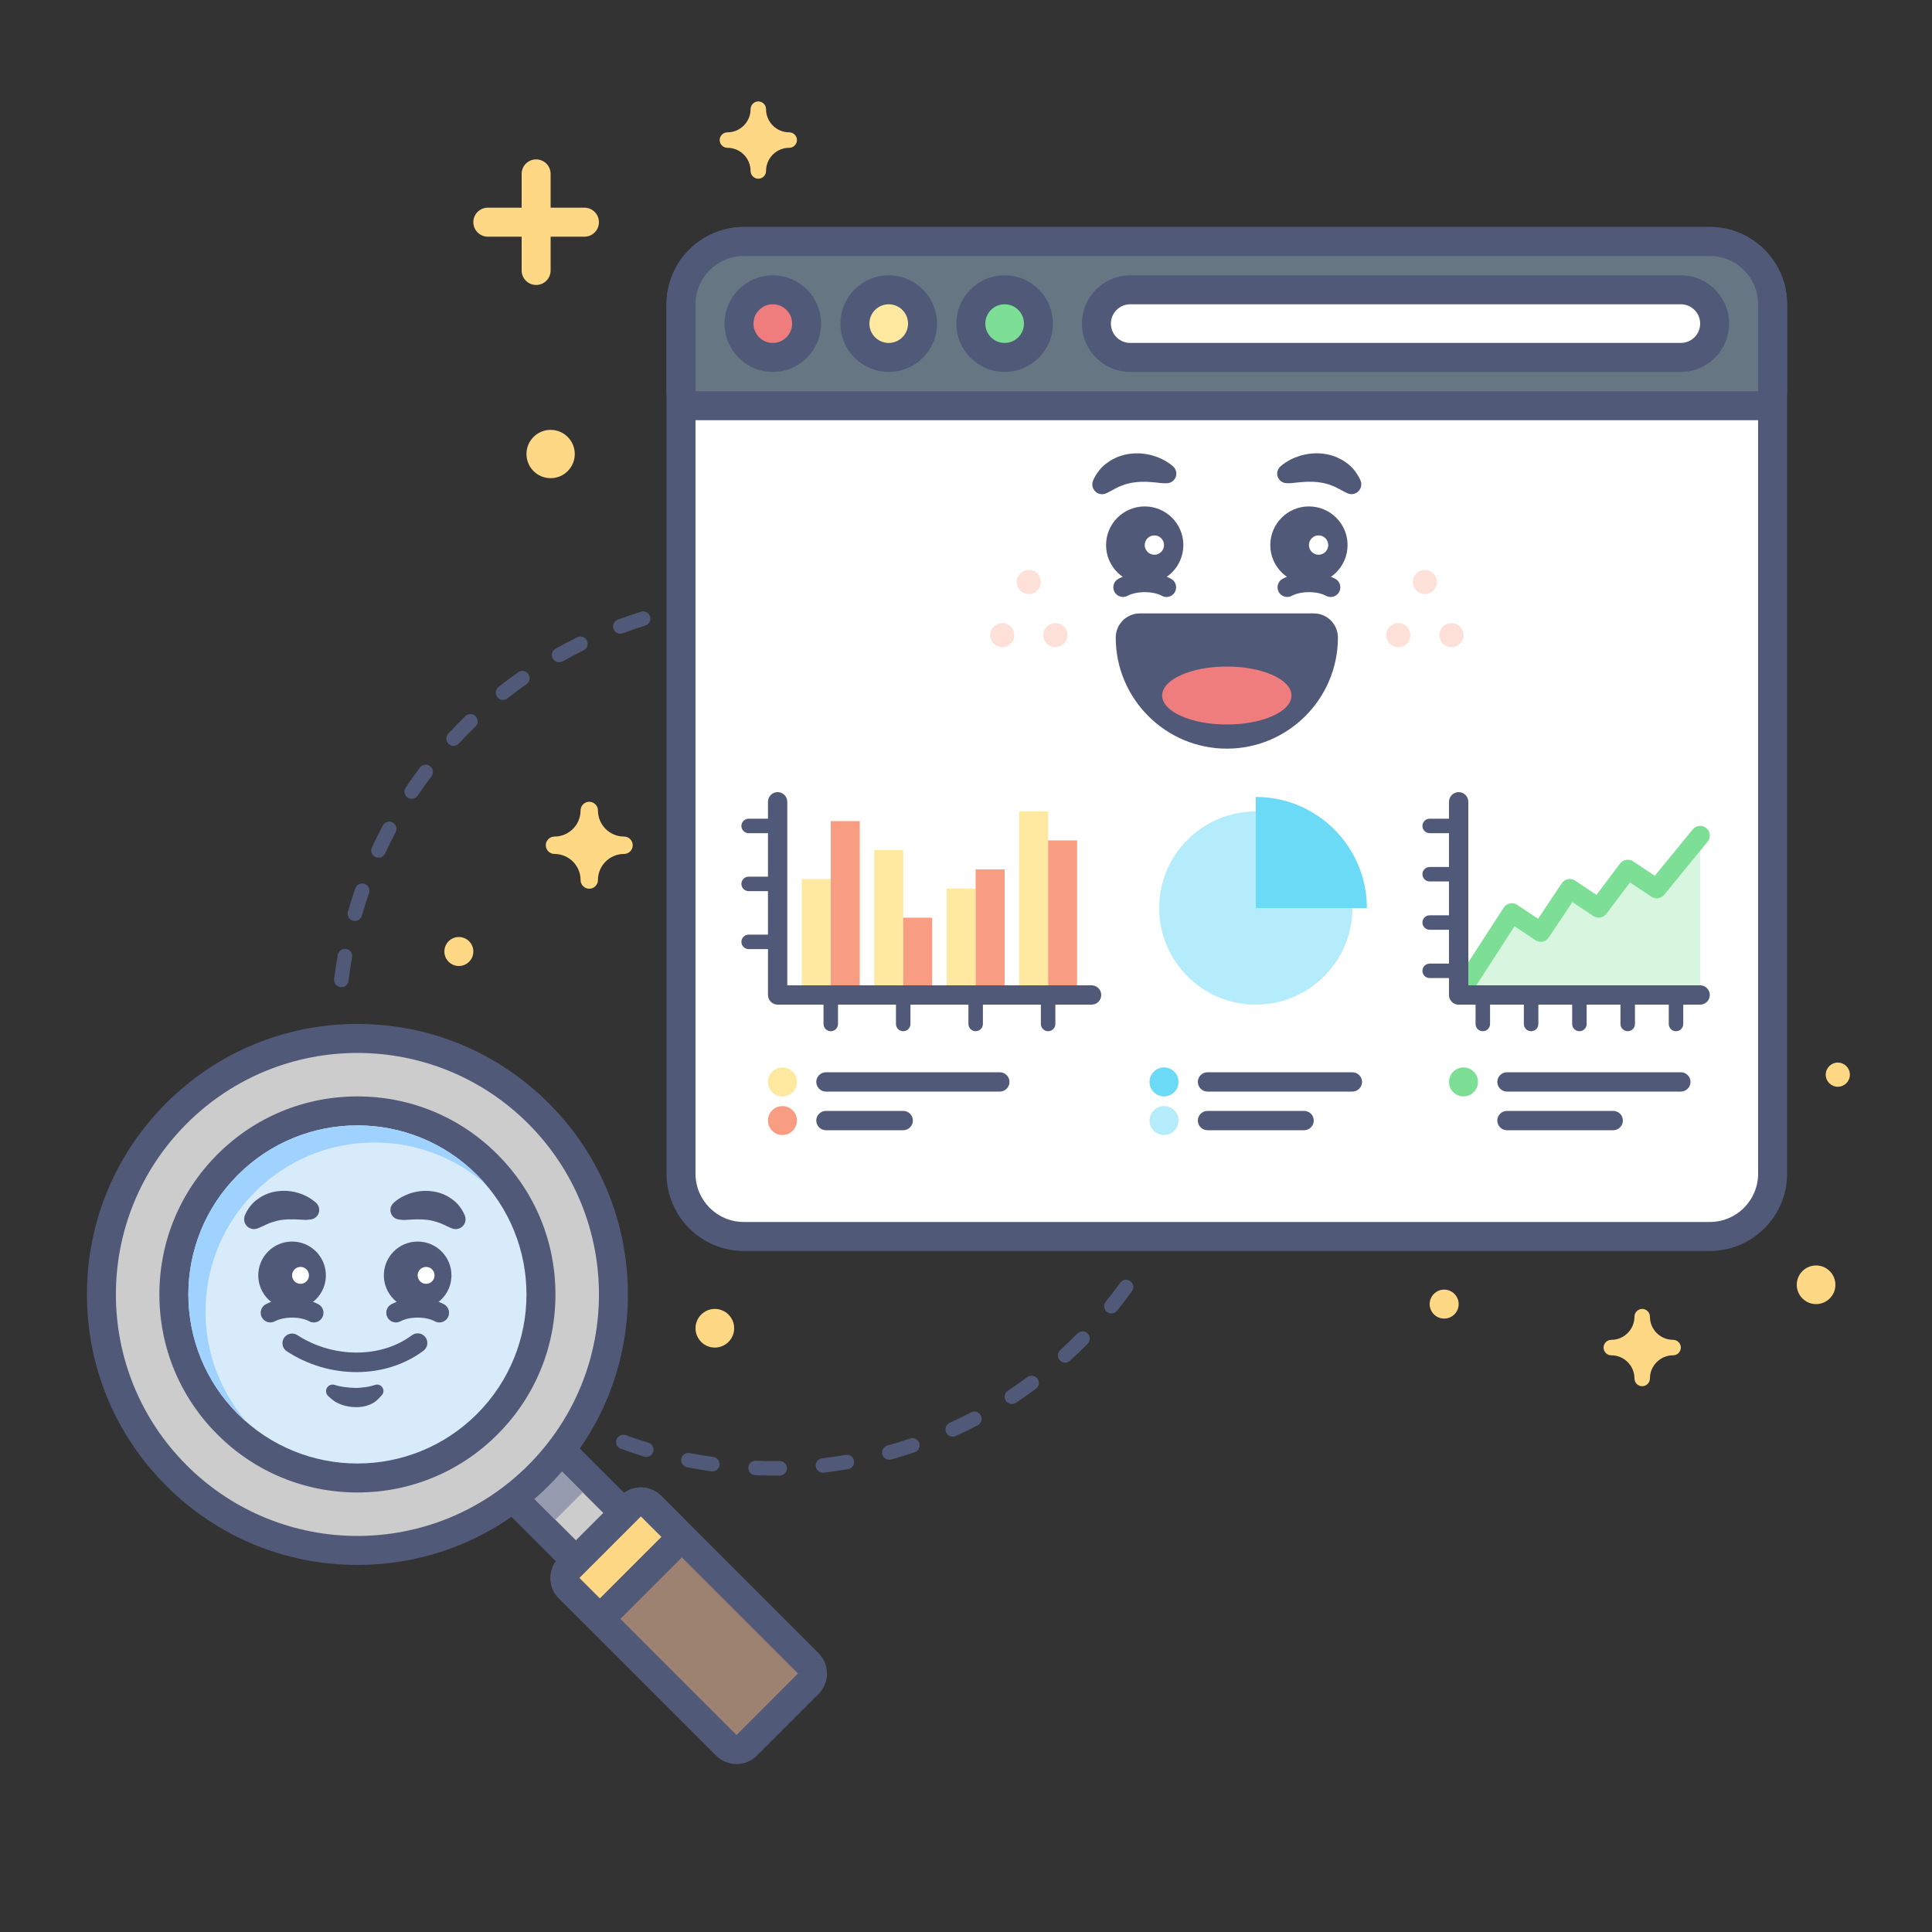 <?xml version="1.0" encoding="utf-8"?>
<!-- Generator: Adobe Illustrator 25.4.1, SVG Export Plug-In . SVG Version: 6.00 Build 0)  -->
<svg version="1.1" id="seo-metrics" xmlns="http://www.w3.org/2000/svg" xmlns:xlink="http://www.w3.org/1999/xlink" x="0px"
	 y="0px" viewBox="0 0 400 400" style="enable-background:new 0 0 400 400;" xml:space="preserve">
<rect x="0" y="0" width="400" height="400" fill="#333333" stroke="none"/>
<style type="text/css">
	.st0{fill:#515979;}
	.st1{fill:#FFFFFF;}
	.st2{fill:#667683;}
	.st3{fill:#EF7D7D;}
	.st4{fill:#FFE8A0;}
	.st5{fill:#7DDF96;}
	.st6{fill:#FDE1D9;}
	.st7{fill:#B4ECFB;}
	.st8{fill:#D8F5DF;}
	.st9{fill:#6ADAF7;}
	.st10{fill:#F89D81;}
	.st11{fill:#CCCCCC;}
	.st12{fill:#979BAF;}
	.st13{fill:#D8EBFB;}
	.st14{fill:#A0D2FF;}
	.st15{fill:#9E8271;}
	.st16{fill:#FFD886;}
</style>
<g>
	<path class="st0" d="M160,305.5c-1.21,0-2.43-0.02-3.63-0.07c-0.83-0.03-1.47-0.73-1.44-1.56c0.03-0.83,0.74-1.48,1.56-1.44
		c1.62,0.06,3.28,0.09,4.91,0.06c0.01,0,0.02,0,0.03,0c0.82,0,1.49,0.66,1.5,1.48c0.01,0.83-0.65,1.51-1.48,1.52
		C160.97,305.5,160.48,305.5,160,305.5z M170.39,304.91c-0.75,0-1.4-0.56-1.49-1.33c-0.1-0.82,0.5-1.57,1.32-1.66
		c1.63-0.19,3.27-0.42,4.87-0.7c0.81-0.14,1.59,0.41,1.73,1.22c0.14,0.82-0.41,1.59-1.23,1.73c-1.65,0.28-3.34,0.53-5.03,0.72
		C170.51,304.9,170.45,304.91,170.39,304.91z M147.47,304.63c-0.07,0-0.14,0-0.21-0.01c-1.67-0.23-3.35-0.51-5.01-0.84
		c-0.81-0.16-1.34-0.95-1.18-1.76c0.16-0.81,0.95-1.34,1.76-1.18c1.6,0.32,3.23,0.59,4.85,0.81c0.82,0.11,1.39,0.87,1.28,1.69
		C148.85,304.09,148.21,304.63,147.47,304.63z M184.12,302.23c-0.66,0-1.26-0.43-1.44-1.1c-0.22-0.8,0.25-1.62,1.04-1.85
		c1.58-0.44,3.16-0.92,4.7-1.45c0.79-0.26,1.64,0.16,1.9,0.94c0.27,0.78-0.15,1.64-0.94,1.9c-1.59,0.54-3.22,1.04-4.86,1.5
		C184.39,302.21,184.25,302.23,184.12,302.23z M133.81,301.63c-0.14,0-0.29-0.02-0.44-0.06c-1.62-0.49-3.25-1.04-4.83-1.62
		c-0.78-0.29-1.18-1.15-0.89-1.92s1.15-1.18,1.92-0.89c1.53,0.56,3.1,1.09,4.67,1.56c0.79,0.24,1.24,1.08,1,1.87
		C135.05,301.21,134.46,301.63,133.81,301.63z M197.26,297.45c-0.57,0-1.11-0.33-1.37-0.88c-0.34-0.75-0.01-1.64,0.74-1.99
		c1.49-0.68,2.97-1.4,4.41-2.16c0.73-0.39,1.64-0.1,2.03,0.63c0.38,0.73,0.1,1.64-0.63,2.03c-1.48,0.78-3.02,1.53-4.56,2.23
		C197.68,297.41,197.47,297.45,197.26,297.45z M209.49,290.69c-0.49,0-0.96-0.24-1.25-0.67c-0.46-0.69-0.27-1.62,0.43-2.08
		c1.36-0.9,2.71-1.85,4.02-2.82c0.67-0.49,1.6-0.35,2.1,0.31c0.49,0.67,0.35,1.6-0.31,2.1c-1.35,1-2.75,1.98-4.16,2.91
		C210.06,290.61,209.77,290.69,209.49,290.69z M220.53,282.11c-0.41,0-0.81-0.17-1.11-0.49c-0.56-0.61-0.51-1.56,0.1-2.12
		c1.21-1.1,2.4-2.25,3.54-3.41c0.58-0.59,1.53-0.6,2.12-0.02c0.59,0.58,0.6,1.53,0.02,2.12c-1.18,1.2-2.41,2.38-3.66,3.52
		C221.25,281.98,220.89,282.11,220.53,282.11z M230.11,271.93c-0.33,0-0.66-0.11-0.94-0.33c-0.64-0.52-0.75-1.46-0.23-2.11
		c1.02-1.27,2.02-2.58,2.98-3.91c0.48-0.67,1.42-0.83,2.09-0.34c0.67,0.48,0.83,1.42,0.34,2.09c-0.99,1.38-2.02,2.74-3.08,4.05
		C230.99,271.74,230.55,271.93,230.11,271.93z M70.68,204.38c-0.06,0-0.12,0-0.19-0.01c-0.82-0.1-1.41-0.85-1.31-1.67
		c0.21-1.67,0.46-3.36,0.76-5.02c0.15-0.82,0.93-1.36,1.74-1.21c0.82,0.15,1.36,0.93,1.21,1.74c-0.29,1.6-0.54,3.24-0.74,4.86
		C72.08,203.82,71.43,204.38,70.68,204.38z M73.47,190.67c-0.14,0-0.28-0.02-0.41-0.06c-0.8-0.23-1.26-1.06-1.03-1.85
		c0.46-1.62,0.98-3.25,1.54-4.84c0.27-0.78,1.12-1.2,1.91-0.92c0.78,0.27,1.2,1.13,0.92,1.91c-0.54,1.54-1.04,3.12-1.48,4.68
		C74.72,190.25,74.12,190.67,73.47,190.67z M78.36,177.58c-0.21,0-0.43-0.05-0.63-0.14c-0.75-0.35-1.08-1.24-0.73-1.99
		c0.71-1.53,1.48-3.06,2.27-4.55c0.39-0.73,1.3-1.01,2.03-0.61s1.01,1.3,0.61,2.03c-0.77,1.44-1.51,2.92-2.2,4.4
		C79.46,177.25,78.92,177.58,78.36,177.58z M85.23,165.39c-0.29,0-0.58-0.08-0.83-0.25c-0.69-0.46-0.87-1.39-0.41-2.08
		c0.94-1.4,1.93-2.8,2.95-4.14c0.5-0.66,1.44-0.79,2.1-0.29c0.66,0.5,0.79,1.44,0.29,2.1c-0.98,1.3-1.94,2.65-2.85,4
		C86.19,165.16,85.71,165.39,85.23,165.39z M93.9,154.42c-0.36,0-0.73-0.13-1.02-0.4c-0.61-0.56-0.65-1.51-0.08-2.12
		c1.15-1.24,2.34-2.46,3.55-3.63c0.59-0.58,1.54-0.56,2.12,0.03c0.58,0.59,0.56,1.54-0.03,2.12c-1.17,1.13-2.33,2.32-3.44,3.52
		C94.71,154.25,94.31,154.42,93.9,154.42z M104.16,144.91c-0.44,0-0.88-0.19-1.18-0.57c-0.51-0.65-0.4-1.59,0.24-2.11
		c1.32-1.05,2.69-2.07,4.07-3.04c0.68-0.48,1.61-0.32,2.09,0.36c0.48,0.68,0.32,1.61-0.36,2.09c-1.33,0.94-2.66,1.93-3.93,2.94
		C104.82,144.81,104.49,144.91,104.16,144.91z M115.76,137.11c-0.52,0-1.03-0.27-1.31-0.76c-0.41-0.72-0.15-1.64,0.57-2.04
		c1.47-0.83,2.97-1.63,4.49-2.37c0.74-0.37,1.64-0.06,2.01,0.68c0.37,0.74,0.06,1.64-0.68,2.01c-1.46,0.72-2.92,1.49-4.34,2.3
		C116.26,137.04,116.01,137.11,115.76,137.11z M128.42,131.2c-0.61,0-1.18-0.37-1.4-0.97c-0.29-0.78,0.1-1.64,0.88-1.93
		c1.58-0.59,3.2-1.15,4.81-1.65c0.79-0.25,1.63,0.19,1.88,0.98c0.25,0.79-0.19,1.63-0.98,1.88c-1.56,0.49-3.12,1.02-4.65,1.6
		C128.77,131.17,128.6,131.2,128.42,131.2z"/>
</g>
<g>
	<g>
		<g>
			<path class="st1" d="M154,256c-7.17,0-13-5.83-13-13V63c0-7.17,5.83-13,13-13h200c7.17,0,13,5.83,13,13v180c0,7.17-5.83,13-13,13
				H154z"/>
		</g>
		<g>
			<path class="st0" d="M354,53c5.52,0,10,4.48,10,10v180c0,5.52-4.48,10-10,10H154c-5.52,0-10-4.48-10-10V63c0-5.52,4.48-10,10-10
				H354 M354,47H154c-8.82,0-16,7.18-16,16v180c0,8.82,7.18,16,16,16h200c8.82,0,16-7.18,16-16V63C370,54.18,362.82,47,354,47
				L354,47z"/>
		</g>
	</g>
	<g>
		<g>
			<path class="st2" d="M144,84c-1.66,0-3-1.34-3-3V63c0-7.17,5.83-13,13-13h200c7.17,0,13,5.83,13,13v18c0,1.66-1.34,3-3,3H144z"/>
		</g>
		<g>
			<path class="st0" d="M354,53c5.52,0,10,4.48,10,10v18H144V63c0-5.52,4.48-10,10-10H354 M354,47H154c-8.82,0-16,7.18-16,16v18
				c0,3.31,2.69,6,6,6h220c3.31,0,6-2.69,6-6V63C370,54.18,362.82,47,354,47L354,47z"/>
		</g>
	</g>
	<g>
		<g>
			<path class="st1" d="M234,74c-3.86,0-7-3.14-7-7s3.14-7,7-7h114c3.86,0,7,3.14,7,7s-3.14,7-7,7H234z"/>
		</g>
		<g>
			<g>
				<path class="st0" d="M348,63c2.21,0,4,1.79,4,4s-1.79,4-4,4H234c-2.21,0-4-1.79-4-4s1.79-4,4-4H348 M348,57H234
					c-5.51,0-10,4.49-10,10s4.49,10,10,10h114c5.51,0,10-4.49,10-10S353.51,57,348,57L348,57z"/>
			</g>
		</g>
	</g>
	<g>
		<g>
			<circle class="st3" cx="160" cy="67" r="7"/>
		</g>
		<g>
			<g>
				<path class="st0" d="M160,63c2.21,0,4,1.79,4,4s-1.79,4-4,4s-4-1.79-4-4S157.79,63,160,63 M160,57c-5.51,0-10,4.49-10,10
					s4.49,10,10,10s10-4.49,10-10S165.51,57,160,57L160,57z"/>
			</g>
		</g>
	</g>
	<g>
		<g>
			<circle class="st4" cx="184" cy="67" r="7"/>
		</g>
		<g>
			<g>
				<path class="st0" d="M184,63c2.21,0,4,1.79,4,4s-1.79,4-4,4s-4-1.79-4-4S181.79,63,184,63 M184,57c-5.51,0-10,4.49-10,10
					s4.49,10,10,10s10-4.49,10-10S189.51,57,184,57L184,57z"/>
			</g>
		</g>
	</g>
	<g>
		<g>
			<circle class="st5" cx="208" cy="67" r="7"/>
		</g>
		<g>
			<g>
				<path class="st0" d="M208,63c2.21,0,4,1.79,4,4s-1.79,4-4,4s-4-1.79-4-4S205.79,63,208,63 M208,57c-5.51,0-10,4.49-10,10
					s4.49,10,10,10s10-4.49,10-10S213.51,57,208,57L208,57z"/>
			</g>
		</g>
	</g>
	<g>
		<g>
			<g>
				<g>
					<path class="st0" d="M275.5,123.6c-0.32,0-0.64-0.08-0.94-0.24c-1.89-1.02-5.21-1.02-7.11,0c-0.97,0.52-2.19,0.15-2.71-0.82
						c-0.52-0.97-0.16-2.19,0.82-2.71c3.05-1.64,7.84-1.64,10.89,0c0.97,0.52,1.34,1.73,0.82,2.71
						C276.9,123.22,276.21,123.6,275.5,123.6z"/>
				</g>
				<g>
					<g>
						<circle class="st0" cx="271" cy="112.85" r="8"/>
					</g>
					<g>
						<circle class="st1" cx="273" cy="112.85" r="2"/>
					</g>
				</g>
				<g>
					<path class="st0" d="M265.14,96.53c0.68-0.58,1.26-0.95,1.95-1.32c0.67-0.35,1.38-0.64,2.12-0.86c1.48-0.44,3.1-0.61,4.75-0.42
						c0.41,0.06,0.82,0.11,1.23,0.22c0.41,0.11,0.81,0.24,1.21,0.37c0.4,0.15,0.77,0.36,1.15,0.54c0.38,0.18,0.74,0.4,1.07,0.66
						c1.41,0.94,2.39,2.3,3.04,3.7c0.47,1.02,0.02,2.23-1,2.7c-0.58,0.27-1.22,0.24-1.75-0.02l-0.39-0.19
						c-1.05-0.52-1.87-1.06-2.74-1.36c-0.85-0.34-1.67-0.56-2.59-0.68c-0.91-0.13-1.88-0.16-2.93-0.11
						c-0.52,0.04-1.06,0.06-1.61,0.13c-0.53,0.03-1.16,0.15-1.62,0.15l-0.62,0c-1.1,0-1.99-0.9-1.99-2
						C264.44,97.44,264.72,96.9,265.14,96.53z"/>
				</g>
				<g>
					<path class="st0" d="M241.5,123.6c-0.32,0-0.64-0.08-0.94-0.24c-1.89-1.02-5.21-1.02-7.11,0c-0.97,0.52-2.19,0.15-2.71-0.82
						c-0.52-0.97-0.16-2.19,0.82-2.71c3.05-1.64,7.84-1.64,10.89,0c0.97,0.52,1.34,1.73,0.82,2.71
						C242.9,123.22,242.21,123.6,241.5,123.6z"/>
				</g>
				<g>
					<g>
						<circle class="st0" cx="237" cy="112.85" r="8"/>
					</g>
					<g>
						<circle class="st1" cx="239" cy="112.85" r="2"/>
					</g>
				</g>
				<g>
					<path class="st0" d="M240.96,100.05c-0.46,0-1.08-0.11-1.62-0.15c-0.55-0.07-1.09-0.09-1.61-0.13
						c-1.05-0.05-2.02-0.02-2.93,0.11c-0.91,0.12-1.74,0.34-2.59,0.68c-0.88,0.29-1.69,0.84-2.74,1.36l-0.38,0.19
						c-1.01,0.5-2.23,0.09-2.73-0.92c-0.28-0.57-0.27-1.22-0.03-1.76c0.64-1.4,1.63-2.76,3.04-3.7c0.33-0.26,0.69-0.49,1.07-0.66
						c0.38-0.18,0.75-0.4,1.15-0.54c0.4-0.13,0.8-0.26,1.21-0.37c0.41-0.11,0.82-0.15,1.23-0.22c1.65-0.19,3.27-0.03,4.75,0.42
						c0.74,0.21,1.45,0.51,2.12,0.86c0.69,0.37,1.26,0.73,1.95,1.32c0.84,0.72,0.94,1.98,0.22,2.81c-0.39,0.46-0.94,0.7-1.5,0.7
						L240.96,100.05z"/>
				</g>
			</g>
		</g>
		<g>
			<g>
				<circle class="st6" cx="213" cy="120.5" r="2.5"/>
			</g>
			<g>
				<circle class="st6" cx="218.5" cy="131.5" r="2.5"/>
			</g>
			<g>
				<circle class="st6" cx="207.5" cy="131.5" r="2.5"/>
			</g>
		</g>
		<g>
			<g>
				<circle class="st6" cx="295" cy="120.5" r="2.5"/>
			</g>
			<g>
				<circle class="st6" cx="300.5" cy="131.5" r="2.5"/>
			</g>
			<g>
				<circle class="st6" cx="289.5" cy="131.5" r="2.5"/>
			</g>
		</g>
		<g>
			<g>
				<g>
					<path class="st0" d="M254,152.5c-11.3,0-20.5-9.2-20.5-20.5c0-1.38,1.12-2.5,2.5-2.5h36c1.38,0,2.5,1.12,2.5,2.5
						C274.5,143.3,265.3,152.5,254,152.5z"/>
				</g>
				<g>
					<path class="st0" d="M272,132L272,132 M272,132c0,9.94-8.06,18-18,18s-18-8.06-18-18H272 M272.01,127L272.01,127H236
						c-2.76,0-5,2.24-5,5c0,12.68,10.32,23,23,23c12.62,0,22.9-10.22,23-22.82c0-0.06,0-0.12,0-0.18
						C277,129.24,274.77,127,272.01,127L272.01,127z M272,137L272,137L272,137L272,137z"/>
				</g>
			</g>
			<g>
				<g>
					<ellipse class="st3" cx="254" cy="144" rx="13.39" ry="6"/>
				</g>
			</g>
		</g>
	</g>
	<g>
		<circle class="st7" cx="260" cy="188" r="20"/>
	</g>
	<g>
		<g>
			<polygon class="st8" points="302,206 313,189 319,193 325,184 331,188 337,180 343,184 352,173 352,206 			"/>
		</g>
		<g>
			<path class="st5" d="M302,208c-0.37,0-0.75-0.1-1.08-0.32c-0.93-0.6-1.19-1.84-0.59-2.77l11-17c0.29-0.45,0.75-0.76,1.27-0.87
				c0.52-0.11,1.07,0,1.51,0.29l4.34,2.89l4.89-7.34c0.61-0.92,1.85-1.17,2.77-0.55l4.43,2.95l4.87-6.49
				c0.64-0.85,1.83-1.05,2.71-0.46l4.49,2.99l7.85-9.6c0.7-0.85,1.96-0.98,2.81-0.28c0.85,0.7,0.98,1.96,0.28,2.81l-9,11
				c-0.65,0.8-1.8,0.97-2.66,0.4l-4.43-2.95l-4.87,6.49c-0.64,0.85-1.83,1.05-2.71,0.46l-4.34-2.89l-4.89,7.34
				c-0.61,0.92-1.85,1.17-2.77,0.55l-4.31-2.88l-9.9,15.3C303.3,207.68,302.65,208,302,208z"/>
		</g>
		<g>
			<path class="st0" d="M302,202.5h-6c-0.83,0-1.5-0.67-1.5-1.5c0-0.83,0.67-1.5,1.5-1.5h6c0.83,0,1.5,0.67,1.5,1.5
				C303.5,201.83,302.83,202.5,302,202.5z"/>
		</g>
		<g>
			<path class="st0" d="M302,192.5h-6c-0.83,0-1.5-0.67-1.5-1.5s0.67-1.5,1.5-1.5h6c0.83,0,1.5,0.67,1.5,1.5S302.83,192.5,302,192.5
				z"/>
		</g>
		<g>
			<path class="st0" d="M302,182.5h-6c-0.83,0-1.5-0.67-1.5-1.5s0.67-1.5,1.5-1.5h6c0.83,0,1.5,0.67,1.5,1.5S302.83,182.5,302,182.5
				z"/>
		</g>
		<g>
			<path class="st0" d="M302,172.5h-6c-0.83,0-1.5-0.67-1.5-1.5s0.67-1.5,1.5-1.5h6c0.83,0,1.5,0.67,1.5,1.5S302.83,172.5,302,172.5
				z"/>
		</g>
		<g>
			<path class="st0" d="M347,213.5c-0.83,0-1.5-0.67-1.5-1.5v-6c0-0.83,0.67-1.5,1.5-1.5s1.5,0.67,1.5,1.5v6
				C348.5,212.83,347.83,213.5,347,213.5z"/>
		</g>
		<g>
			<path class="st0" d="M337,213.5c-0.83,0-1.5-0.67-1.5-1.5v-6c0-0.83,0.67-1.5,1.5-1.5s1.5,0.67,1.5,1.5v6
				C338.5,212.83,337.83,213.5,337,213.5z"/>
		</g>
		<g>
			<path class="st0" d="M327,213.5c-0.83,0-1.5-0.67-1.5-1.5v-6c0-0.83,0.67-1.5,1.5-1.5s1.5,0.67,1.5,1.5v6
				C328.5,212.83,327.83,213.5,327,213.5z"/>
		</g>
		<g>
			<path class="st0" d="M317,213.5c-0.83,0-1.5-0.67-1.5-1.5v-6c0-0.83,0.67-1.5,1.5-1.5s1.5,0.67,1.5,1.5v6
				C318.5,212.83,317.83,213.5,317,213.5z"/>
		</g>
		<g>
			<path class="st0" d="M307,213.5c-0.83,0-1.5-0.67-1.5-1.5v-6c0-0.83,0.67-1.5,1.5-1.5s1.5,0.67,1.5,1.5v6
				C308.5,212.83,307.83,213.5,307,213.5z"/>
		</g>
		<g>
			<path class="st0" d="M352,208h-50c-1.1,0-2-0.9-2-2v-40c0-1.1,0.9-2,2-2s2,0.9,2,2v38h48c1.1,0,2,0.9,2,2S353.1,208,352,208z"/>
		</g>
		<g>
			<path class="st0" d="M348,226h-36c-1.1,0-2-0.9-2-2v0c0-1.1,0.9-2,2-2h36c1.1,0,2,0.9,2,2v0C350,225.1,349.1,226,348,226z"/>
		</g>
		<g>
			<circle class="st5" cx="303" cy="224" r="3"/>
		</g>
		<g>
			<path class="st0" d="M334,234h-22c-1.1,0-2-0.9-2-2v0c0-1.1,0.9-2,2-2h22c1.1,0,2,0.9,2,2v0C336,233.1,335.1,234,334,234z"/>
		</g>
	</g>
	<g>
		<path class="st0" d="M280,226h-30c-1.1,0-2-0.9-2-2v0c0-1.1,0.9-2,2-2h30c1.1,0,2,0.9,2,2v0C282,225.1,281.1,226,280,226z"/>
	</g>
	<g>
		<circle class="st9" cx="241" cy="224" r="3"/>
	</g>
	<g>
		<path class="st0" d="M270,234h-20c-1.1,0-2-0.9-2-2v0c0-1.1,0.9-2,2-2h20c1.1,0,2,0.9,2,2v0C272,233.1,271.1,234,270,234z"/>
	</g>
	<g>
		<circle class="st7" cx="241" cy="232" r="3"/>
	</g>
	<g>
		<g>
			<path class="st0" d="M161,196.5h-6c-0.83,0-1.5-0.67-1.5-1.5s0.67-1.5,1.5-1.5h6c0.83,0,1.5,0.67,1.5,1.5S161.83,196.5,161,196.5
				z"/>
		</g>
		<g>
			<path class="st0" d="M161,184.5h-6c-0.83,0-1.5-0.67-1.5-1.5s0.67-1.5,1.5-1.5h6c0.83,0,1.5,0.67,1.5,1.5S161.83,184.5,161,184.5
				z"/>
		</g>
		<g>
			<path class="st0" d="M161,172.5h-6c-0.83,0-1.5-0.67-1.5-1.5s0.67-1.5,1.5-1.5h6c0.83,0,1.5,0.67,1.5,1.5S161.83,172.5,161,172.5
				z"/>
		</g>
		<g>
			<path class="st0" d="M187,213.5c-0.83,0-1.5-0.67-1.5-1.5v-6c0-0.83,0.67-1.5,1.5-1.5s1.5,0.67,1.5,1.5v6
				C188.5,212.83,187.83,213.5,187,213.5z"/>
		</g>
		<g>
			<path class="st0" d="M172,213.5c-0.83,0-1.5-0.67-1.5-1.5v-6c0-0.83,0.67-1.5,1.5-1.5s1.5,0.67,1.5,1.5v6
				C173.5,212.83,172.83,213.5,172,213.5z"/>
		</g>
		<g>
			<path class="st0" d="M207,226h-36c-1.1,0-2-0.9-2-2v0c0-1.1,0.9-2,2-2h36c1.1,0,2,0.9,2,2v0C209,225.1,208.1,226,207,226z"/>
		</g>
		<g>
			<circle class="st4" cx="162" cy="224" r="3"/>
		</g>
		<g>
			<path class="st0" d="M187,234h-16c-1.1,0-2-0.9-2-2v0c0-1.1,0.9-2,2-2h16c1.1,0,2,0.9,2,2v0C189,233.1,188.1,234,187,234z"/>
		</g>
		<g>
			<circle class="st10" cx="162" cy="232" r="3"/>
		</g>
		<g>
			<rect x="166" y="182" class="st4" width="6" height="24"/>
		</g>
		<g>
			<rect x="172" y="170" class="st10" width="6" height="36"/>
		</g>
		<g>
			<rect x="181" y="176" class="st4" width="6" height="30"/>
		</g>
		<g>
			<rect x="187" y="190" class="st10" width="6" height="16"/>
		</g>
		<g>
			<path class="st0" d="M202,213.5c-0.83,0-1.5-0.67-1.5-1.5v-6c0-0.83,0.67-1.5,1.5-1.5s1.5,0.67,1.5,1.5v6
				C203.5,212.83,202.83,213.5,202,213.5z"/>
		</g>
		<g>
			<rect x="196" y="184" class="st4" width="6" height="22"/>
		</g>
		<g>
			<rect x="202" y="180" class="st10" width="6" height="26"/>
		</g>
		<g>
			<path class="st0" d="M217,213.5c-0.83,0-1.5-0.67-1.5-1.5v-6c0-0.83,0.67-1.5,1.5-1.5s1.5,0.67,1.5,1.5v6
				C218.5,212.83,217.83,213.5,217,213.5z"/>
		</g>
		<g>
			<rect x="211" y="168" class="st4" width="6" height="38"/>
		</g>
		<g>
			<rect x="217" y="174" class="st10" width="6" height="32"/>
		</g>
		<g>
			<path class="st0" d="M226,208h-65c-1.1,0-2-0.9-2-2v-40c0-1.1,0.9-2,2-2s2,0.9,2,2v38h63c1.1,0,2,0.9,2,2S227.1,208,226,208z"/>
		</g>
	</g>
	<g>
		<path class="st9" d="M260,165v23h23C283,175.3,272.7,165,260,165z"/>
	</g>
</g>
<g>
	<g>
		<g>
			<path class="st11" d="M123.5,326.15c-0.8,0-1.56-0.32-2.12-0.88l-19.8-19.8c-0.56-0.56-0.88-1.33-0.88-2.12s0.32-1.56,0.88-2.12
				l5.66-5.66c0.56-0.56,1.33-0.88,2.12-0.88c0.8,0,1.56,0.32,2.12,0.88l19.8,19.8c1.17,1.17,1.17,3.07,0,4.24l-5.66,5.66
				C125.06,325.84,124.29,326.15,123.5,326.15z"/>
		</g>
		<g>
			<path class="st0" d="M109.36,297.7l19.8,19.8l-5.66,5.66l-19.8-19.8L109.36,297.7 M109.36,291.7c-1.59,0-3.12,0.63-4.24,1.76
				l-5.66,5.66c-2.34,2.34-2.34,6.14,0,8.49l19.8,19.8c1.17,1.17,2.71,1.76,4.24,1.76c1.54,0,3.07-0.59,4.24-1.76l5.66-5.66
				c1.13-1.13,1.76-2.65,1.76-4.24c0-1.59-0.63-3.12-1.76-4.24l-19.8-19.8C112.47,292.33,110.95,291.7,109.36,291.7L109.36,291.7z"
				/>
		</g>
	</g>
	<g>
		
			<rect x="111.37" y="305.87" transform="matrix(0.707 -0.707 0.707 0.707 -184.965 172.187)" class="st12" width="8" height="7"/>
	</g>
	<g>
		<g>
			<path class="st11" d="M74,321c-14.16,0-27.47-5.51-37.48-15.52c-20.66-20.67-20.66-54.29,0-74.95C46.53,220.51,59.84,215,74,215
				s27.47,5.51,37.48,15.52c20.66,20.67,20.66,54.29,0,74.95C101.47,315.49,88.16,321,74,321z"/>
		</g>
		<g>
			<path class="st0" d="M74,218c12.8,0,25.59,4.88,35.36,14.64c19.53,19.53,19.53,51.18,0,70.71C99.59,313.12,86.8,318,74,318
				s-25.59-4.88-35.36-14.64c-19.53-19.53-19.53-51.18,0-70.71C48.41,222.88,61.2,218,74,218 M74,212c-14.96,0-29.02,5.83-39.6,16.4
				C23.83,238.98,18,253.04,18,268c0,14.96,5.83,29.02,16.4,39.6S59.04,324,74,324s29.02-5.83,39.6-16.4S130,282.96,130,268
				c0-14.96-5.83-29.02-16.4-39.6C103.02,217.83,88.96,212,74,212L74,212z"/>
		</g>
	</g>
	<g>
		<g>
			<path class="st13" d="M74,306c-10.15,0-19.69-3.95-26.87-11.13c-14.82-14.82-14.82-38.92,0-53.74C54.31,233.95,63.85,230,74,230
				s19.69,3.95,26.87,11.13c14.82,14.82,14.82,38.92,0,53.74C93.69,302.05,84.15,306,74,306z"/>
		</g>
		<g>
			<path class="st0" d="M74,233c8.96,0,17.91,3.42,24.75,10.25c13.67,13.67,13.67,35.83,0,49.5C91.91,299.58,82.96,303,74,303
				s-17.91-3.42-24.75-10.25c-13.67-13.67-13.67-35.83,0-49.5C56.09,236.42,65.04,233,74,233 M74,227
				c-10.95,0-21.25,4.26-28.99,12.01S33,257.05,33,268s4.26,21.25,12.01,28.99C52.75,304.74,63.05,309,74,309
				c10.95,0,21.25-4.26,28.99-12.01C110.74,289.25,115,278.95,115,268s-4.26-21.25-12.01-28.99C95.25,231.26,84.95,227,74,227
				L74,227z"/>
		</g>
	</g>
	<g>
		<g>
			<path class="st14" d="M52.79,246.79c-13.07,13.07-13.63,33.91-1.7,47.66c-0.63-0.54-1.24-1.1-1.84-1.7
				c-13.67-13.67-13.67-35.83,0-49.5s35.83-13.67,49.5,0c0.6,0.6,1.15,1.21,1.7,1.84C86.7,233.15,65.86,233.71,52.79,246.79z"/>
		</g>
	</g>
	<g>
		<g>
			<path class="st15" d="M152.49,362.22c-0.77,0-1.54-0.29-2.12-0.88l-32.53-32.53c-0.56-0.56-0.88-1.33-0.88-2.12
				s0.32-1.56,0.88-2.12l12.73-12.73c0.59-0.59,1.35-0.88,2.12-0.88c0.77,0,1.54,0.29,2.12,0.88l32.53,32.53
				c0.56,0.56,0.88,1.33,0.88,2.12s-0.32,1.56-0.88,2.12l-12.73,12.73C154.02,361.92,153.26,362.22,152.49,362.22z"/>
		</g>
		<g>
			<path class="st0" d="M132.69,313.96l32.53,32.53l-12.73,12.73l-32.53-32.53L132.69,313.96 M132.69,307.96
				c-1.54,0-3.07,0.59-4.24,1.76l-12.73,12.73c-2.34,2.34-2.34,6.14,0,8.49l32.53,32.53c1.17,1.17,2.71,1.76,4.24,1.76
				c1.54,0,3.07-0.59,4.24-1.76l12.73-12.73c2.34-2.34,2.34-6.14,0-8.49l-32.53-32.53C135.76,308.55,134.23,307.96,132.69,307.96
				L132.69,307.96z"/>
		</g>
	</g>
	<g>
		<g>
			<path class="st16" d="M124.2,333.93c-0.8,0-1.56-0.32-2.12-0.88l-4.24-4.24c-1.17-1.17-1.17-3.07,0-4.24l12.73-12.73
				c0.59-0.59,1.35-0.88,2.12-0.88s1.54,0.29,2.12,0.88l4.24,4.24c0.56,0.56,0.88,1.33,0.88,2.12s-0.32,1.56-0.88,2.12l-12.73,12.73
				C125.76,333.62,125,333.93,124.2,333.93L124.2,333.93z"/>
		</g>
		<g>
			<path class="st0" d="M132.69,313.96l4.24,4.24l-12.73,12.73l-4.24-4.24L132.69,313.96 M132.69,307.96
				c-1.54,0-3.07,0.59-4.24,1.76l-12.73,12.73c-2.34,2.34-2.34,6.14,0,8.49l4.24,4.24c1.17,1.17,2.71,1.76,4.24,1.76
				c1.54,0,3.07-0.59,4.24-1.76l12.73-12.73c1.13-1.13,1.76-2.65,1.76-4.24s-0.63-3.12-1.76-4.24l-4.24-4.24
				C135.76,308.55,134.23,307.96,132.69,307.96L132.69,307.96z"/>
		</g>
	</g>
	<g>
		<g>
			<path class="st0" d="M90.97,273.8c-0.32,0-0.64-0.08-0.94-0.24c-1.89-1.02-5.22-1.02-7.11,0c-0.97,0.52-2.19,0.16-2.71-0.82
				c-0.52-0.97-0.16-2.19,0.82-2.71c3.05-1.64,7.84-1.64,10.89,0c0.97,0.52,1.34,1.73,0.82,2.71
				C92.37,273.42,91.68,273.8,90.97,273.8z"/>
		</g>
		<g>
			<g>
				<circle class="st0" cx="86.47" cy="264.05" r="7"/>
			</g>
			<g>
				<circle class="st1" cx="88.22" cy="264.05" r="1.75"/>
			</g>
		</g>
		<g>
			<path class="st0" d="M81.49,249.04c0.61-0.55,1.11-0.88,1.72-1.22c0.6-0.32,1.22-0.59,1.88-0.8c1.32-0.41,2.78-0.57,4.26-0.39
				c1.48,0.15,2.99,0.73,4.21,1.63c1.26,0.87,2.13,2.1,2.67,3.38c0.44,1.04-0.05,2.24-1.1,2.68c-0.53,0.22-1.09,0.2-1.58,0
				l-0.45-0.19c-0.94-0.4-1.64-0.83-2.38-1.03c-0.71-0.25-1.37-0.43-2.13-0.52c-0.74-0.1-1.56-0.14-2.44-0.12
				c-0.44,0.01-0.91,0.02-1.37,0.06c-0.46,0.01-1,0.09-1.39,0.05l-0.78-0.08c-1.09-0.11-1.88-1.08-1.77-2.16
				C80.89,249.81,81.14,249.36,81.49,249.04z"/>
		</g>
		<g>
			<path class="st0" d="M64.97,273.8c-0.32,0-0.64-0.08-0.94-0.24c-1.89-1.02-5.22-1.02-7.11,0c-0.97,0.52-2.19,0.16-2.71-0.82
				c-0.52-0.97-0.16-2.19,0.82-2.71c3.05-1.64,7.84-1.64,10.89,0c0.97,0.52,1.34,1.73,0.82,2.71
				C66.37,273.42,65.68,273.8,64.97,273.8z"/>
		</g>
		<g>
			<g>
				<circle class="st0" cx="60.47" cy="264.05" r="7"/>
			</g>
			<g>
				<circle class="st1" cx="62.22" cy="264.05" r="1.75"/>
			</g>
		</g>
		<g>
			<path class="st0" d="M63.54,252.56c-0.39,0.04-0.94-0.05-1.39-0.05c-0.47-0.04-0.93-0.05-1.37-0.06
				c-0.89-0.02-1.7,0.02-2.44,0.12c-0.75,0.09-1.41,0.28-2.13,0.52c-0.74,0.21-1.43,0.64-2.38,1.03l-0.45,0.19
				c-1.04,0.44-2.24-0.05-2.68-1.09c-0.22-0.53-0.2-1.1,0-1.59c0.54-1.28,1.41-2.51,2.67-3.38c1.21-0.9,2.72-1.48,4.21-1.63
				c1.49-0.18,2.95-0.02,4.26,0.39c0.66,0.21,1.29,0.48,1.88,0.8c0.61,0.34,1.11,0.68,1.72,1.22c0.81,0.73,0.88,1.98,0.16,2.79
				c-0.34,0.38-0.8,0.6-1.27,0.65L63.54,252.56z"/>
		</g>
	</g>
	<g>
		<path class="st0" d="M73.81,284.08c-4.96,0-10.04-1.43-14.43-4.31c-0.92-0.6-1.18-1.84-0.58-2.77c0.6-0.92,1.84-1.18,2.77-0.58
			c7.35,4.8,17.32,4.82,23.71,0.03c0.88-0.66,2.14-0.48,2.8,0.4c0.66,0.88,0.48,2.14-0.4,2.8C83.74,282.6,78.83,284.08,73.81,284.08
			z"/>
	</g>
	<g>
		<path class="st0" d="M69.29,286.73c1.35,0.43,2.77,0.57,4.18,0.62c0.71,0.03,1.41-0.07,2.11-0.15c0.7-0.09,1.39-0.24,2.05-0.47
			c0.69-0.24,1.45,0.13,1.68,0.82c0.17,0.48,0.04,1-0.29,1.34l-0.72,0.76c-0.67,0.71-1.48,1.09-2.3,1.37
			c-0.83,0.24-1.69,0.36-2.54,0.31c-0.43-0.02-0.85-0.04-1.27-0.13c-0.42-0.06-0.84-0.17-1.25-0.3c-0.81-0.27-1.6-0.64-2.3-1.25
			l-0.67-0.59c-0.57-0.5-0.63-1.37-0.13-1.94C68.21,286.71,68.79,286.57,69.29,286.73z"/>
	</g>
</g>
<g>
	<g>
		<path class="st16" d="M150.6,27.4c2.65,0,4.8-2.15,4.8-4.8c0-0.88,0.72-1.6,1.6-1.6s1.6,0.72,1.6,1.6c0,2.65,2.15,4.8,4.8,4.8
			c0.88,0,1.6,0.72,1.6,1.6s-0.72,1.6-1.6,1.6c-2.65,0-4.8,2.15-4.8,4.8c0,0.88-0.72,1.6-1.6,1.6c-0.88,0-1.6-0.72-1.6-1.6
			c0-2.65-2.15-4.8-4.8-4.8c-0.88,0-1.6-0.72-1.6-1.6S149.72,27.4,150.6,27.4z"/>
	</g>
</g>
<g>
	<g>
		<circle class="st16" cx="114" cy="94" r="5"/>
	</g>
</g>
<g>
	<g>
		<path class="st16" d="M333.6,277.4c2.65,0,4.8-2.15,4.8-4.8c0-0.88,0.72-1.6,1.6-1.6s1.6,0.72,1.6,1.6c0,2.65,2.15,4.8,4.8,4.8
			c0.88,0,1.6,0.72,1.6,1.6s-0.72,1.6-1.6,1.6c-2.65,0-4.8,2.15-4.8,4.8c0,0.88-0.72,1.6-1.6,1.6s-1.6-0.72-1.6-1.6
			c0-2.65-2.15-4.8-4.8-4.8c-0.88,0-1.6-0.72-1.6-1.6S332.72,277.4,333.6,277.4z"/>
	</g>
</g>
<g>
	<g>
		<circle class="st16" cx="299" cy="270" r="3"/>
	</g>
</g>
<g>
	<g>
		<circle class="st16" cx="376" cy="266" r="4"/>
	</g>
</g>
<g>
	<g>
		<circle class="st16" cx="380.5" cy="222.5" r="2.5"/>
	</g>
</g>
<path class="st16" d="M121,43h-7v-7c0-1.66-1.34-3-3-3s-3,1.34-3,3v7h-7c-1.66,0-3,1.34-3,3s1.34,3,3,3h7v7c0,1.66,1.34,3,3,3
	s3-1.34,3-3v-7h7c1.66,0,3-1.34,3-3S122.66,43,121,43z"/>
<g>
	<g>
		<path class="st16" d="M114.8,173.2c2.98,0,5.4-2.42,5.4-5.4c0-0.99,0.81-1.8,1.8-1.8c0.99,0,1.8,0.81,1.8,1.8
			c0,2.98,2.42,5.4,5.4,5.4c0.99,0,1.8,0.81,1.8,1.8s-0.81,1.8-1.8,1.8c-2.98,0-5.4,2.42-5.4,5.4c0,0.99-0.81,1.8-1.8,1.8
			c-0.99,0-1.8-0.81-1.8-1.8c0-2.98-2.42-5.4-5.4-5.4c-0.99,0-1.8-0.81-1.8-1.8S113.81,173.2,114.8,173.2z"/>
	</g>
</g>
<g>
	<g>
		<circle class="st16" cx="95" cy="197" r="3"/>
	</g>
</g>
<g>
	<g>
		<circle class="st16" cx="148" cy="275" r="4"/>
	</g>
</g>
</svg>
